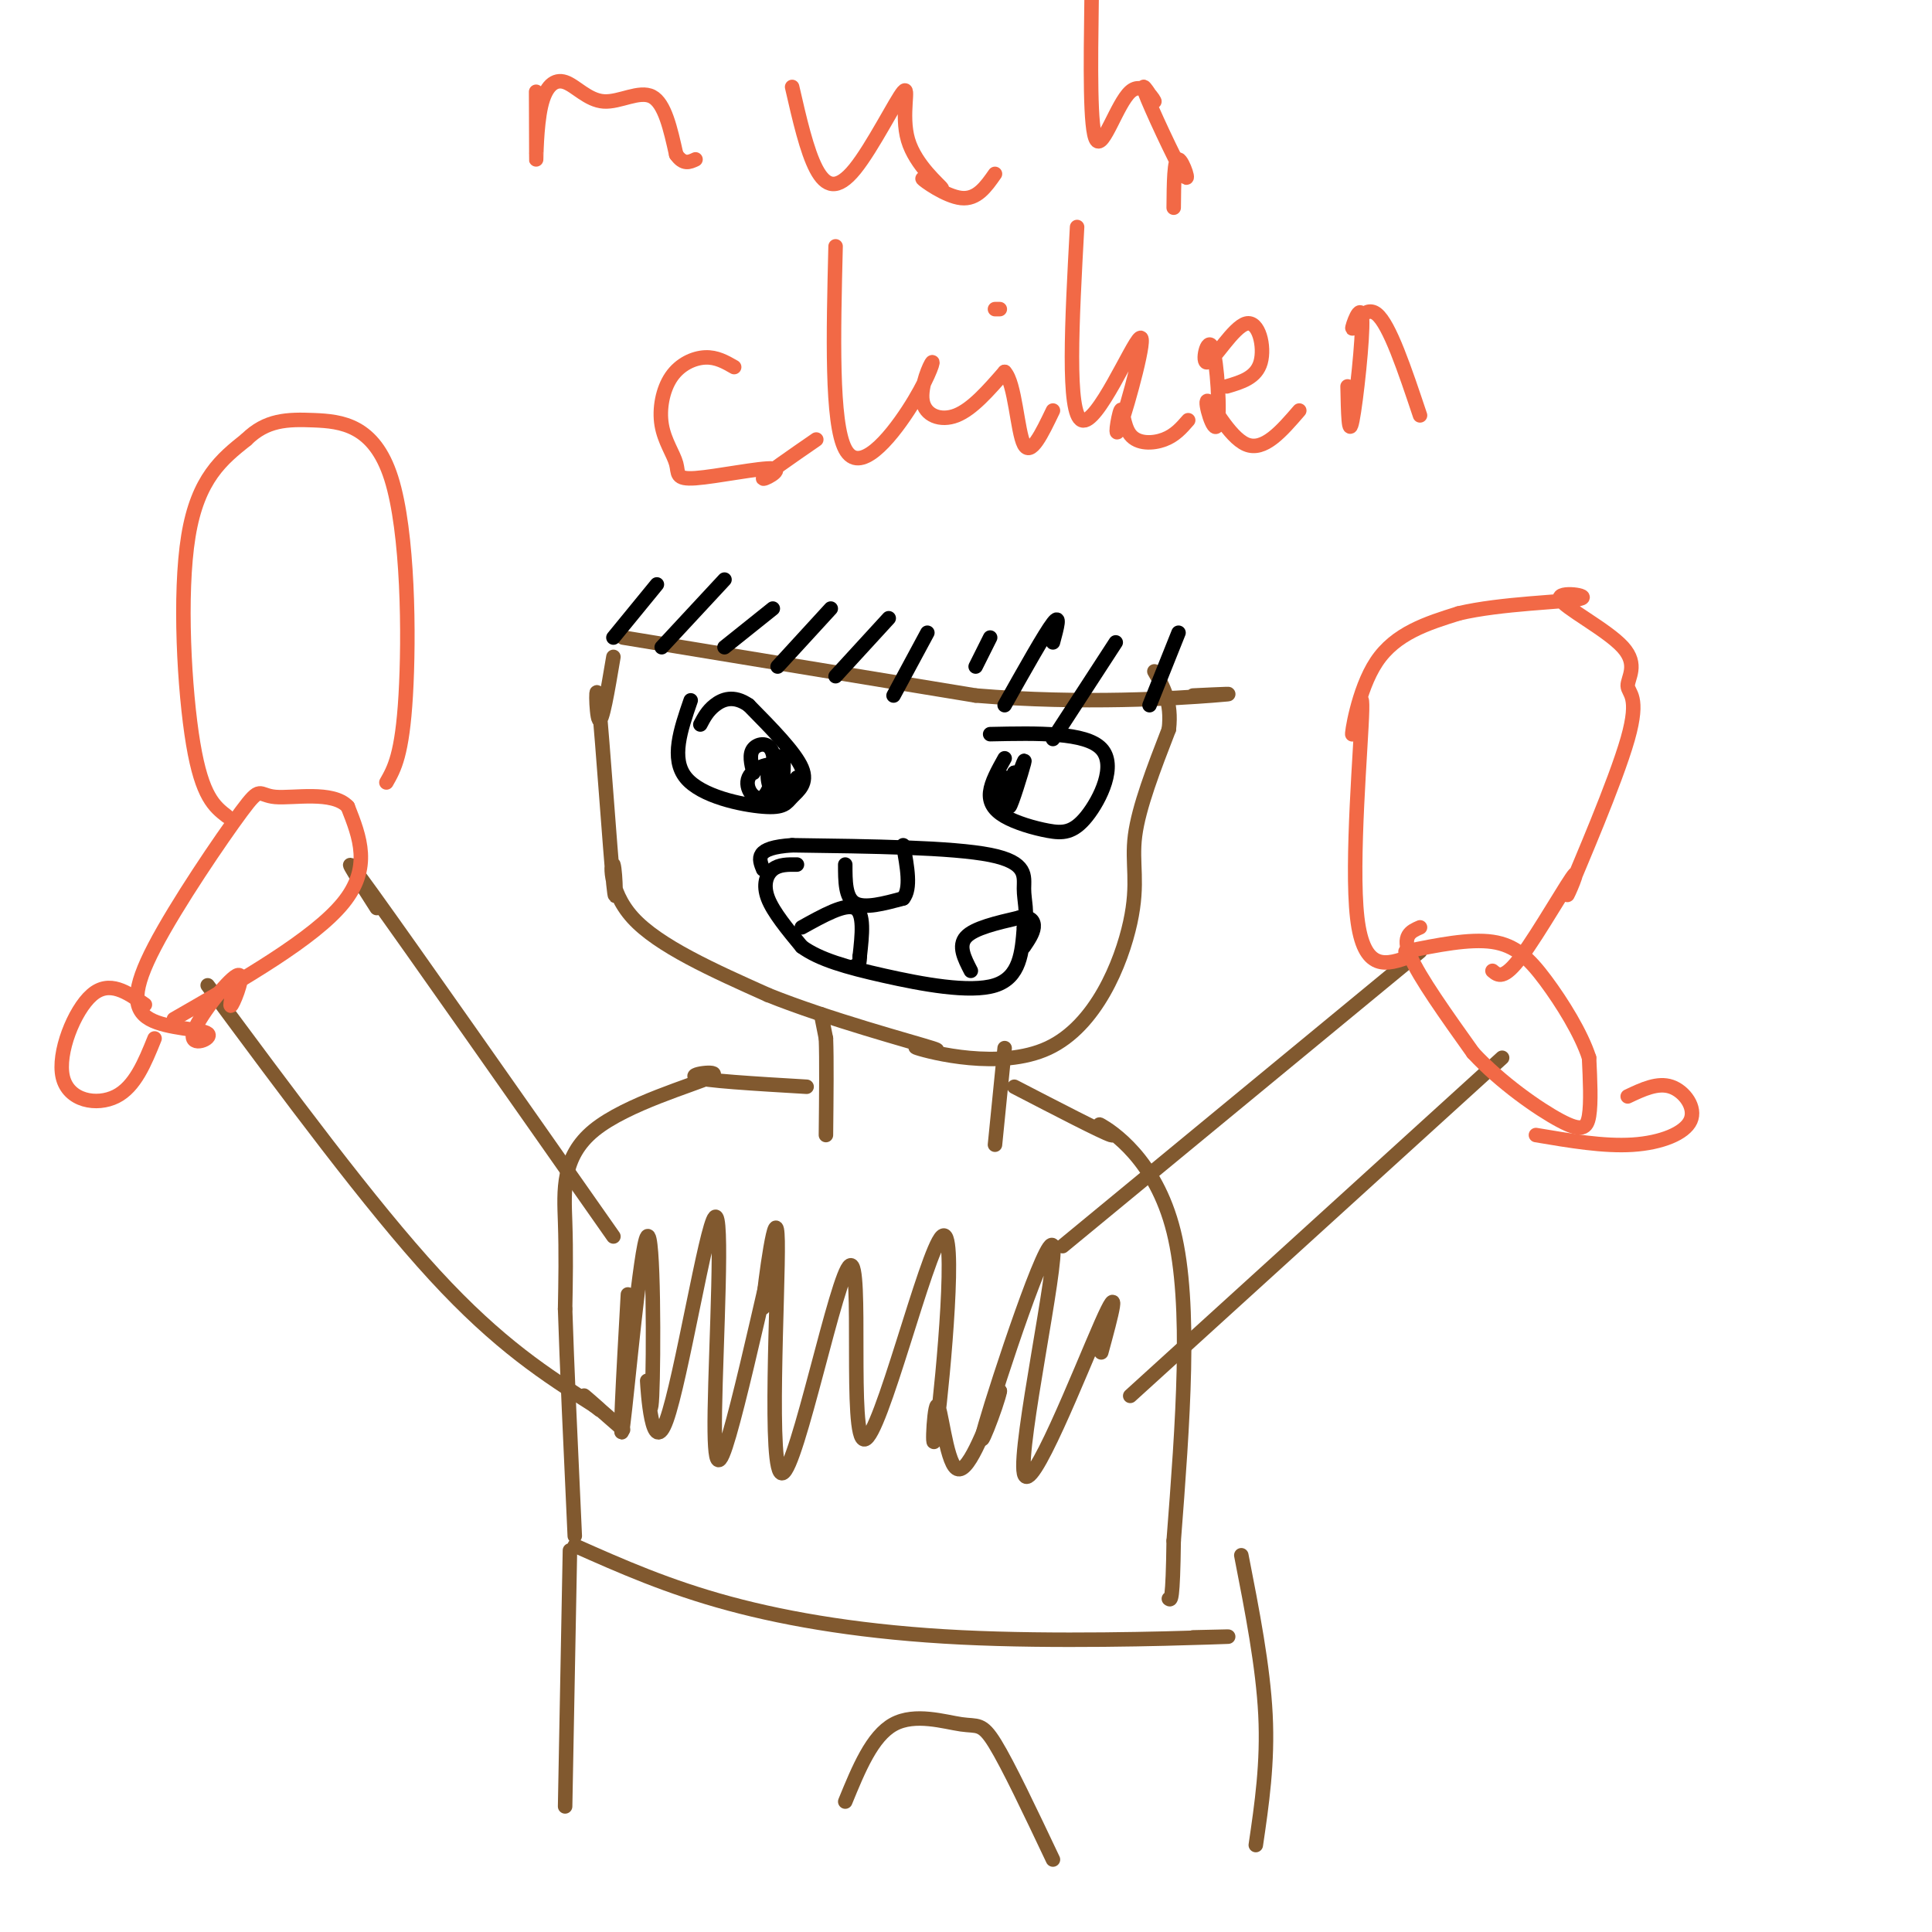 <svg viewBox='0 0 400 400' version='1.1' xmlns='http://www.w3.org/2000/svg' xmlns:xlink='http://www.w3.org/1999/xlink'><g fill='none' stroke='#81592f' stroke-width='3' stroke-linecap='round' stroke-linejoin='round'><path d='M127,136c-1.180,7.006 -2.361,14.012 -3,13c-0.639,-1.012 -0.738,-10.042 0,-3c0.738,7.042 2.311,30.156 3,37c0.689,6.844 0.493,-2.580 0,-4c-0.493,-1.420 -1.284,5.166 4,11c5.284,5.834 16.642,10.917 28,16'/><path d='M159,206c12.579,5.064 30.027,9.725 34,11c3.973,1.275 -5.529,-0.835 -3,0c2.529,0.835 17.090,4.616 27,0c9.910,-4.616 15.168,-17.627 17,-26c1.832,-8.373 0.238,-12.106 1,-18c0.762,-5.894 3.881,-13.947 7,-22'/><path d='M242,151c0.667,-5.667 -1.167,-8.833 -3,-12'/><path d='M129,132c0.000,0.000 73.000,12.000 73,12'/><path d='M202,144c22.422,1.867 41.978,0.533 49,0c7.022,-0.533 1.511,-0.267 -4,0'/></g>
<g fill='none' stroke='#000000' stroke-width='3' stroke-linecap='round' stroke-linejoin='round'><path d='M143,145c-2.086,6.049 -4.172,12.099 -1,16c3.172,3.901 11.603,5.654 16,6c4.397,0.346 4.761,-0.715 6,-2c1.239,-1.285 3.354,-2.796 2,-6c-1.354,-3.204 -6.177,-8.102 -11,-13'/><path d='M155,146c-3.133,-2.200 -5.467,-1.200 -7,0c-1.533,1.200 -2.267,2.600 -3,4'/><path d='M208,157c-1.383,2.479 -2.767,4.958 -3,7c-0.233,2.042 0.683,3.647 3,5c2.317,1.353 6.033,2.456 9,3c2.967,0.544 5.183,0.531 8,-3c2.817,-3.531 6.233,-10.580 3,-14c-3.233,-3.420 -13.117,-3.210 -23,-3'/><path d='M165,161c-1.373,2.102 -2.746,4.204 -3,3c-0.254,-1.204 0.612,-5.715 0,-7c-0.612,-1.285 -2.703,0.654 -3,3c-0.297,2.346 1.201,5.099 2,5c0.799,-0.099 0.900,-3.049 1,-6'/><path d='M162,159c-0.753,0.800 -3.136,5.800 -3,6c0.136,0.200 2.792,-4.402 2,-6c-0.792,-1.598 -5.033,-0.193 -6,2c-0.967,2.193 1.339,5.176 3,4c1.661,-1.176 2.678,-6.509 2,-9c-0.678,-2.491 -3.051,-2.140 -4,-1c-0.949,1.140 -0.475,3.070 0,5'/><path d='M208,161c-0.167,3.083 -0.333,6.167 0,6c0.333,-0.167 1.167,-3.583 2,-7'/><path d='M210,160c-0.119,1.095 -1.417,7.333 -1,7c0.417,-0.333 2.548,-7.238 3,-9c0.452,-1.762 -0.774,1.619 -2,5'/><path d='M165,179c-1.844,-0.022 -3.689,-0.044 -5,1c-1.311,1.044 -2.089,3.156 -1,6c1.089,2.844 4.044,6.422 7,10'/><path d='M166,196c3.631,2.643 9.208,4.250 17,6c7.792,1.750 17.798,3.643 23,2c5.202,-1.643 5.601,-6.821 6,-12'/><path d='M212,192c0.857,-3.274 -0.000,-5.458 0,-8c0.000,-2.542 0.857,-5.440 -7,-7c-7.857,-1.560 -24.429,-1.780 -41,-2'/><path d='M164,175c-7.833,0.500 -6.917,2.750 -6,5'/><path d='M175,179c0.000,3.417 0.000,6.833 2,8c2.000,1.167 6.000,0.083 10,-1'/><path d='M187,186c1.667,-2.000 0.833,-6.500 0,-11'/><path d='M201,201c-1.333,-2.583 -2.667,-5.167 -1,-7c1.667,-1.833 6.333,-2.917 11,-4'/><path d='M211,190c2.467,-0.356 3.133,0.756 3,2c-0.133,1.244 -1.067,2.622 -2,4'/><path d='M166,192c4.500,-2.500 9.000,-5.000 11,-4c2.000,1.000 1.500,5.500 1,10'/><path d='M178,198c0.000,2.000 -0.500,2.000 -1,2'/><path d='M127,132c0.000,0.000 9.000,-11.000 9,-11'/><path d='M137,134c0.000,0.000 13.000,-14.000 13,-14'/><path d='M150,134c0.000,0.000 10.000,-8.000 10,-8'/><path d='M161,138c0.000,0.000 11.000,-12.000 11,-12'/><path d='M173,140c0.000,0.000 11.000,-12.000 11,-12'/><path d='M185,144c0.000,0.000 7.000,-13.000 7,-13'/><path d='M202,138c0.000,0.000 3.000,-6.000 3,-6'/><path d='M208,146c4.167,-7.417 8.333,-14.833 10,-17c1.667,-2.167 0.833,0.917 0,4'/><path d='M218,153c0.000,0.000 13.000,-20.000 13,-20'/><path d='M238,146c0.000,0.000 6.000,-15.000 6,-15'/></g>
<g fill='none' stroke='#81592f' stroke-width='3' stroke-linecap='round' stroke-linejoin='round'><path d='M170,210c0.000,0.000 1.000,5.000 1,5'/><path d='M171,215c0.167,4.167 0.083,12.083 0,20'/><path d='M208,217c0.000,0.000 -2.000,20.000 -2,20'/><path d='M167,225c-10.740,-0.635 -21.480,-1.270 -23,-2c-1.520,-0.730 6.180,-1.557 3,0c-3.180,1.557 -17.241,5.496 -24,11c-6.759,5.504 -6.217,12.573 -6,19c0.217,6.427 0.108,12.214 0,18'/><path d='M117,271c0.333,10.833 1.167,28.917 2,47'/><path d='M210,225c9.125,4.726 18.250,9.452 20,10c1.750,0.548 -3.875,-3.083 -2,-2c1.875,1.083 11.250,6.881 15,22c3.750,15.119 1.875,39.560 0,64'/><path d='M243,319c-0.167,12.667 -0.583,12.333 -1,12'/><path d='M220,258c0.000,0.000 74.000,-61.000 74,-61'/><path d='M234,289c0.000,0.000 77.000,-70.000 77,-70'/><path d='M78,188c-4.583,-7.167 -9.167,-14.333 -1,-3c8.167,11.333 29.083,41.167 50,71'/><path d='M43,204c16.833,22.750 33.667,45.500 47,60c13.333,14.500 23.167,20.750 33,27'/><path d='M123,291c4.333,3.444 -1.333,-1.444 -2,-2c-0.667,-0.556 3.667,3.222 8,7'/><path d='M119,320c9.631,4.280 19.262,8.560 32,12c12.738,3.440 28.583,6.042 48,7c19.417,0.958 42.405,0.274 51,0c8.595,-0.274 2.798,-0.137 -3,0'/><path d='M118,321c0.000,0.000 -1.000,53.000 -1,53'/><path d='M175,373c2.780,-6.786 5.560,-13.571 10,-16c4.440,-2.429 10.542,-0.500 14,0c3.458,0.500 4.274,-0.429 7,4c2.726,4.429 7.363,14.214 12,24'/><path d='M257,322c2.250,11.500 4.500,23.000 5,33c0.500,10.000 -0.750,18.500 -2,27'/></g>
<g fill='none' stroke='#f26946' stroke-width='3' stroke-linecap='round' stroke-linejoin='round'><path d='M294,192c-1.917,0.833 -3.833,1.667 -2,6c1.833,4.333 7.417,12.167 13,20'/><path d='M305,218c5.726,6.179 13.542,11.625 18,14c4.458,2.375 5.560,1.679 6,-1c0.440,-2.679 0.220,-7.339 0,-12'/><path d='M329,219c-1.595,-4.976 -5.583,-11.417 -9,-16c-3.417,-4.583 -6.262,-7.310 -11,-8c-4.738,-0.690 -11.369,0.655 -18,2'/><path d='M292,198c-4.836,1.743 -9.671,3.486 -11,-8c-1.329,-11.486 0.850,-36.203 1,-43c0.150,-6.797 -1.729,4.324 -2,5c-0.271,0.676 1.065,-9.093 5,-15c3.935,-5.907 10.467,-7.954 17,-10'/><path d='M302,127c8.746,-2.096 22.112,-2.337 25,-3c2.888,-0.663 -4.701,-1.749 -4,0c0.701,1.749 9.691,6.334 13,10c3.309,3.666 0.938,6.413 1,8c0.062,1.587 2.558,2.014 0,11c-2.558,8.986 -10.170,26.532 -12,31c-1.830,4.468 2.123,-4.143 1,-3c-1.123,1.143 -7.321,12.041 -11,17c-3.679,4.959 -4.840,3.980 -6,3'/><path d='M337,227c3.113,-1.476 6.226,-2.952 9,-2c2.774,0.952 5.208,4.333 4,7c-1.208,2.667 -6.060,4.619 -12,5c-5.940,0.381 -12.970,-0.810 -20,-2'/><path d='M36,211c14.500,-8.333 29.000,-16.667 35,-24c6.000,-7.333 3.500,-13.667 1,-20'/><path d='M72,167c-3.091,-3.337 -11.317,-1.679 -15,-2c-3.683,-0.321 -2.823,-2.622 -7,3c-4.177,5.622 -13.392,19.167 -18,28c-4.608,8.833 -4.609,12.955 -1,15c3.609,2.045 10.829,2.015 12,3c1.171,0.985 -3.707,2.986 -3,0c0.707,-2.986 6.998,-10.958 9,-12c2.002,-1.042 -0.285,4.845 -1,6c-0.715,1.155 0.143,-2.423 1,-6'/><path d='M47,169c-2.578,-2.000 -5.156,-4.000 -7,-15c-1.844,-11.000 -2.956,-31.000 -1,-43c1.956,-12.000 6.978,-16.000 12,-20'/><path d='M51,91c4.118,-4.067 8.413,-4.234 14,-4c5.587,0.234 12.466,0.871 16,12c3.534,11.129 3.724,32.751 3,45c-0.724,12.249 -2.362,15.124 -4,18'/><path d='M30,208c-3.690,-2.577 -7.381,-5.155 -11,-2c-3.619,3.155 -7.167,12.042 -6,17c1.167,4.958 7.048,5.988 11,4c3.952,-1.988 5.976,-6.994 8,-12'/><path d='M111,19c-0.007,6.971 -0.015,13.943 0,14c0.015,0.057 0.051,-6.800 1,-11c0.949,-4.200 2.811,-5.744 5,-5c2.189,0.744 4.705,3.777 8,4c3.295,0.223 7.370,-2.365 10,-1c2.630,1.365 3.815,6.682 5,12'/><path d='M140,32c1.500,2.167 2.750,1.583 4,1'/><path d='M164,18c1.521,6.642 3.042,13.284 5,17c1.958,3.716 4.352,4.506 8,0c3.648,-4.506 8.550,-14.310 10,-16c1.450,-1.690 -0.554,4.732 1,10c1.554,5.268 6.664,9.381 7,10c0.336,0.619 -4.102,-2.256 -4,-2c0.102,0.256 4.743,3.645 8,4c3.257,0.355 5.128,-2.322 7,-5'/><path d='M226,0c-0.184,13.506 -0.368,27.012 1,29c1.368,1.988 4.290,-7.543 7,-10c2.710,-2.457 5.210,2.159 5,2c-0.210,-0.159 -3.128,-5.094 -2,-2c1.128,3.094 6.304,14.218 8,17c1.696,2.782 -0.087,-2.776 -1,-3c-0.913,-0.224 -0.957,4.888 -1,10'/><path d='M152,76c-1.829,-1.052 -3.659,-2.103 -6,-2c-2.341,0.103 -5.194,1.361 -7,4c-1.806,2.639 -2.567,6.657 -2,10c0.567,3.343 2.461,6.009 3,8c0.539,1.991 -0.278,3.307 4,3c4.278,-0.307 13.652,-2.236 16,-2c2.348,0.236 -2.329,2.639 -2,2c0.329,-0.639 5.665,-4.319 11,-8'/><path d='M173,51c-0.448,18.299 -0.897,36.598 2,42c2.897,5.402 9.138,-2.094 13,-8c3.862,-5.906 5.344,-10.222 5,-10c-0.344,0.222 -2.516,4.983 -2,8c0.516,3.017 3.719,4.291 7,3c3.281,-1.291 6.641,-5.145 10,-9'/><path d='M208,77c2.178,2.244 2.622,12.356 4,15c1.378,2.644 3.689,-2.178 6,-7'/><path d='M206,64c0.000,0.000 1.000,0.000 1,0'/><path d='M223,47c-1.057,19.412 -2.114,38.823 1,40c3.114,1.177 10.398,-15.882 12,-17c1.602,-1.118 -2.477,13.703 -4,18c-1.523,4.297 -0.491,-1.931 0,-3c0.491,-1.069 0.440,3.020 2,5c1.560,1.980 4.731,1.851 7,1c2.269,-0.851 3.634,-2.426 5,-4'/><path d='M254,80c3.052,-0.901 6.103,-1.801 7,-5c0.897,-3.199 -0.361,-8.695 -3,-8c-2.639,0.695 -6.657,7.581 -8,8c-1.343,0.419 -0.009,-5.628 1,-3c1.009,2.628 1.693,13.931 1,16c-0.693,2.069 -2.764,-5.097 -2,-5c0.764,0.097 4.361,7.456 8,9c3.639,1.544 7.319,-2.728 11,-7'/><path d='M279,80c0.110,5.455 0.220,10.909 1,7c0.780,-3.909 2.230,-17.182 2,-21c-0.230,-3.818 -2.139,1.818 -2,2c0.139,0.182 2.325,-5.091 5,-3c2.675,2.091 5.837,11.545 9,21'/></g>
<g fill='none' stroke='#81592f' stroke-width='3' stroke-linecap='round' stroke-linejoin='round'><path d='M130,268c-0.948,16.902 -1.895,33.803 -1,27c0.895,-6.803 3.633,-37.312 5,-39c1.367,-1.688 1.362,25.445 1,33c-0.362,7.555 -1.083,-4.468 -1,-3c0.083,1.468 0.970,16.426 4,8c3.030,-8.426 8.204,-40.238 10,-42c1.796,-1.762 0.214,26.526 0,40c-0.214,13.474 0.939,12.136 3,5c2.061,-7.136 5.031,-20.068 8,-33'/><path d='M159,264c0.783,-1.931 -1.260,9.743 -1,6c0.260,-3.743 2.825,-22.902 3,-13c0.175,9.902 -2.038,48.865 1,48c3.038,-0.865 11.327,-41.559 14,-43c2.673,-1.441 -0.270,36.372 3,36c3.270,-0.372 12.755,-38.928 16,-42c3.245,-3.072 0.251,29.342 -1,39c-1.251,9.658 -0.760,-3.438 0,-4c0.760,-0.562 1.789,11.411 4,13c2.211,1.589 5.606,-7.205 9,-16'/><path d='M207,288c-0.303,2.256 -5.559,15.897 -3,7c2.559,-8.897 12.933,-40.333 14,-37c1.067,3.333 -7.174,41.436 -6,47c1.174,5.564 11.764,-21.410 16,-31c4.236,-9.590 2.118,-1.795 0,6'/></g>
</svg>